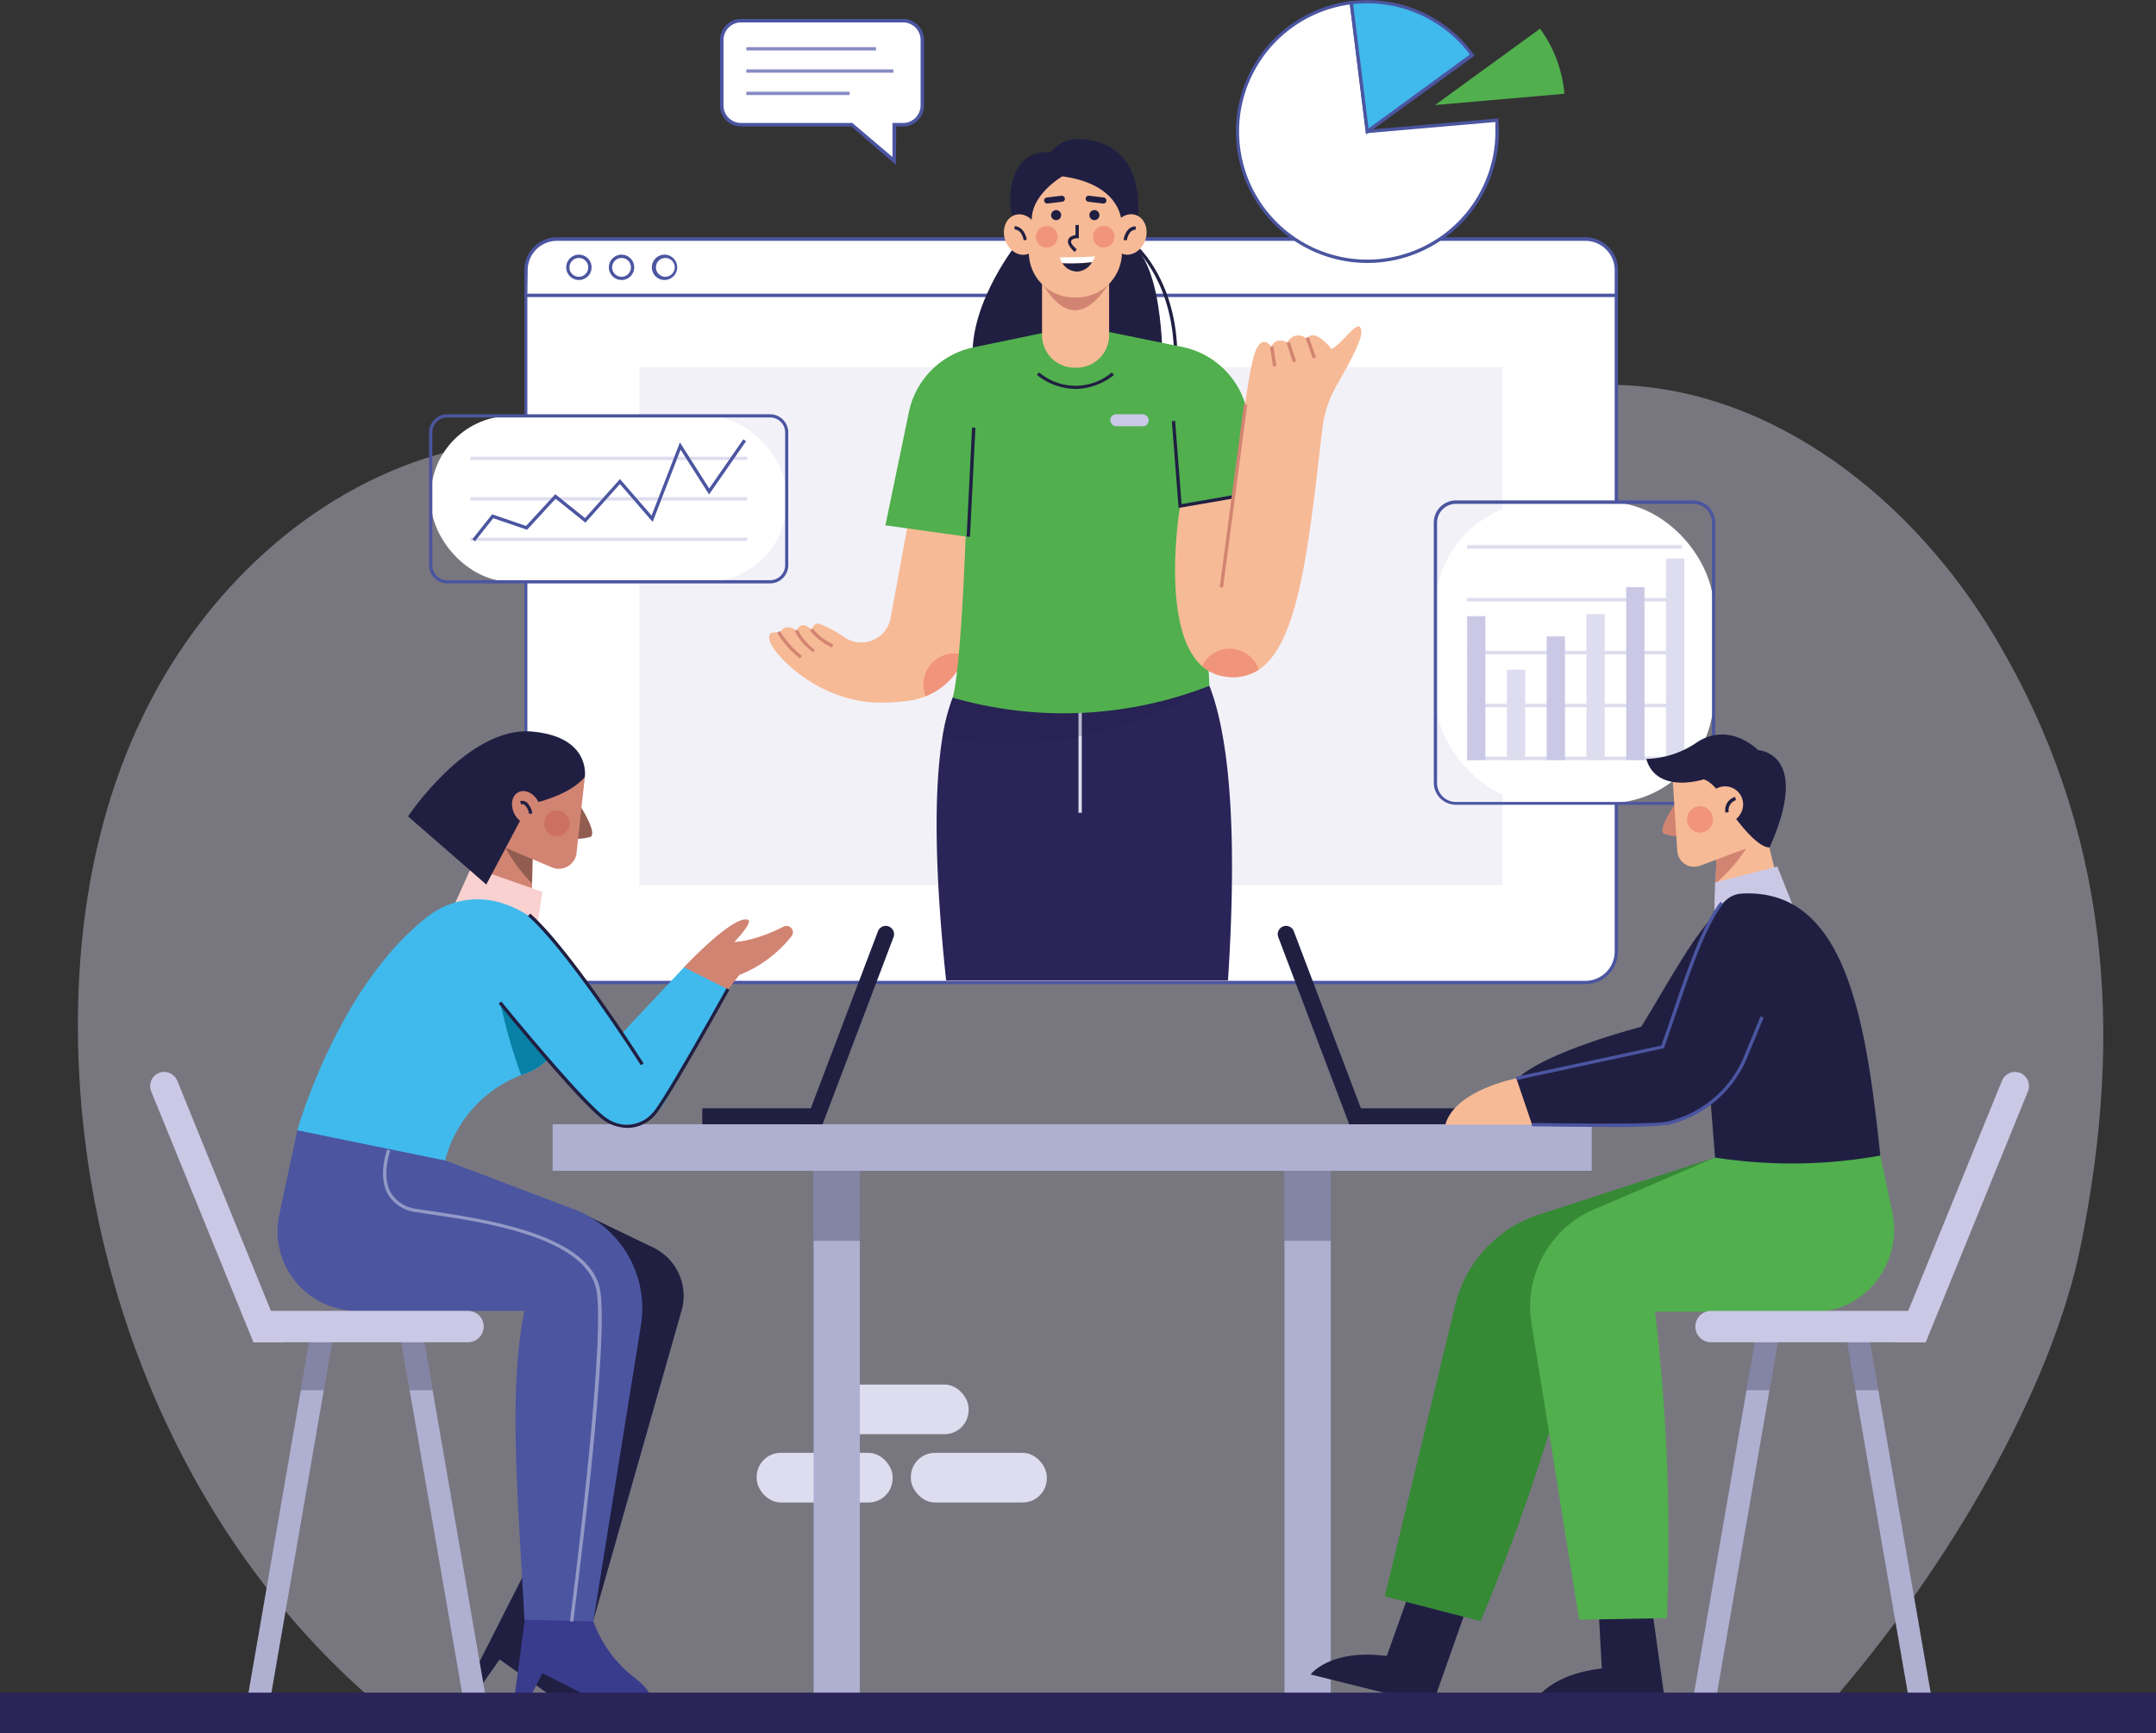 <svg xmlns="http://www.w3.org/2000/svg" viewBox="0 0 316.56 254.54"><rect x="0" y="0" width="316.56" height="254.54" fill="#333333" stroke="none"/><defs><style>.cls-1,.cls-10,.cls-23,.cls-5{opacity:0.4;}.cls-2,.cls-5{fill:#deddef;}.cls-23,.cls-3{fill:#fff;}.cls-4{fill:#4b55a0;}.cls-6{fill:#2a2459;}.cls-17,.cls-7,.cls-8{fill:#201f42;}.cls-7{opacity:0.2;}.cls-9{fill:#f7ba96;}.cls-10{fill:#ea5c56;}.cls-11{fill:#51af4e;}.cls-12{fill:#d28472;}.cls-13{fill:#cac8e5;}.cls-14{fill:#40baec;}.cls-15{fill:#888cc4;}.cls-16{fill:#afafd1;}.cls-17,.cls-20{opacity:0.3;}.cls-18{fill:#925d50;}.cls-19{fill:#f9d1d0;}.cls-20{fill:#be433d;}.cls-21{fill:#0881a6;}.cls-22{fill:#393b8d;}.cls-24{fill:#368935;}</style></defs><g id="Layer_2" data-name="Layer 2"><g id="Layer_1-2" data-name="Layer 1"><g class="cls-1"><path class="cls-2" d="M305.48,183.1c6.49-31.9,4.15-61.38-12.51-89.45-11.86-20-32.47-36.7-56-37.14-22.23-.41-42.24,13.26-64.21,16.72-36.13,5.68-73.48-16.67-108.58-6.45-18.78,5.47-34,20-42.67,37.31s-11.07,37.07-9.72,56.26c2.42,34.1,17.72,68,43.85,90.08H268.48C286.37,230,301.27,203.73,305.48,183.1Z"></path></g><rect class="cls-2" x="111.1" y="213.37" width="19.96" height="7.29" rx="3.54"></rect><rect class="cls-2" x="133.74" y="213.37" width="19.96" height="7.29" rx="3.54"></rect><rect class="cls-2" x="122.26" y="203.34" width="19.96" height="7.29" rx="3.54"></rect><path class="cls-3" d="M237.32,39.67a4.54,4.54,0,0,0-4.54-4.54h-151a4.54,4.54,0,0,0-4.54,4.54v3.72H237.32Z"></path><path class="cls-4" d="M237.56,43.63H77v-4a4.79,4.79,0,0,1,4.78-4.78H232.78a4.78,4.78,0,0,1,4.78,4.78ZM77.43,43.15H237.08V39.67a4.31,4.31,0,0,0-4.3-4.3h-151a4.31,4.31,0,0,0-4.3,4.3Z"></path><path class="cls-3" d="M77.19,43.39v96.36a4.54,4.54,0,0,0,4.54,4.54H232.78a4.54,4.54,0,0,0,4.54-4.54V43.39Z"></path><path class="cls-4" d="M232.78,144.53h-151A4.79,4.79,0,0,1,77,139.75V43.15H237.56v96.6A4.78,4.78,0,0,1,232.78,144.53ZM77.43,43.63v96.12a4.31,4.31,0,0,0,4.3,4.3H232.78a4.31,4.31,0,0,0,4.3-4.3V43.63Z"></path><circle class="cls-3" cx="84.96" cy="39.26" r="1.62" transform="translate(-3.18 7.79) rotate(-5.15)"></circle><path class="cls-4" d="M85,41.12a1.86,1.86,0,1,1,1.86-1.86A1.86,1.86,0,0,1,85,41.12Zm0-3.23a1.38,1.38,0,1,0,1.37,1.37A1.37,1.37,0,0,0,85,37.89Z"></path><circle class="cls-3" cx="91.26" cy="39.26" r="1.62" transform="matrix(1, -0.09, 0.09, 1, -3.16, 8.35)"></circle><path class="cls-4" d="M91.26,41.12a1.86,1.86,0,1,1,1.86-1.86A1.86,1.86,0,0,1,91.26,41.12Zm0-3.23a1.38,1.38,0,1,0,1.38,1.37A1.37,1.37,0,0,0,91.26,37.89Z"></path><circle class="cls-3" cx="97.57" cy="39.26" r="1.62" transform="translate(-3.13 8.92) rotate(-5.15)"></circle><path class="cls-4" d="M97.57,41.12a1.86,1.86,0,1,1,1.86-1.86A1.86,1.86,0,0,1,97.57,41.12Zm0-3.23a1.38,1.38,0,0,0,0,2.75,1.38,1.38,0,1,0,0-2.75Z"></path><rect class="cls-5" x="93.88" y="53.9" width="126.75" height="76.09"></rect><path class="cls-6" d="M180.3,144H138.92c-1.53-14.29-1.93-27.1-.56-35.62a29.37,29.37,0,0,1,1.52-5.94l17.43-3.55,20.26,1.81C181,109.54,181.51,125.38,180.3,144Z"></path><rect class="cls-2" x="158.35" y="102.87" width="0.49" height="16.5"></rect><path class="cls-7" d="M177.57,100.72a56.87,56.87,0,0,1-39.21,7.68,29.37,29.37,0,0,1,1.52-5.94l17.43-3.55Z"></path><path class="cls-8" d="M149.09,36.06s-7.86,10-6,18.53l27.6-1.15s.24-16.68-5.79-18.09Z"></path><path class="cls-8" d="M172.87,52.45h-.49c0-10.93-5.68-15.94-5.74-16l.32-.37C167,36.14,172.87,41.3,172.87,52.45Z"></path><path class="cls-9" d="M142.37,93a10.1,10.1,0,0,1-.64,3.26,10.28,10.28,0,0,1-5.8,6,10,10,0,0,1-2.06.58,27.5,27.5,0,0,1-4.59.35c-8.93,0-15.41-6.78-16.18-8.85S114.5,93,114.5,93c.78-1.76,2.54-.35,2.54-.35.53-1.83,2.19-.12,2.19-.12s.06-1,1-.94a16.64,16.64,0,0,1,3.87,2.08,4.37,4.37,0,0,0,2.35.68,4,4,0,0,0,1-.11,4.35,4.35,0,0,0,3.31-3.46l2.68-14.57h6.33l2,2.6C142.57,82,142.52,88.58,142.37,93Z"></path><path class="cls-10" d="M141.73,96.25a10.28,10.28,0,0,1-5.8,6,4.63,4.63,0,0,1-.35-1.75,4.55,4.55,0,0,1,6.15-4.24Z"></path><path class="cls-11" d="M156,48.3,143,51a12.24,12.24,0,0,0-9.54,9.47L130,77.15l11.83,1.66Z"></path><path class="cls-11" d="M160.58,48.3l13,2.65a12.24,12.24,0,0,1,9.54,9.47l1.61,11.88-11.47,2Z"></path><path class="cls-11" d="M141.78,78.81s-.64,19.07-1.9,23.65a58.82,58.82,0,0,0,37.69-1.74L176,65.56,160.58,48.3H156L140.67,68.24Z"></path><path class="cls-9" d="M199.88,48.77c.07,1.25-2,5-3.56,7.72A16.81,16.81,0,0,0,194.15,63c-2,17.08-3.38,31.37-9.33,35.38a6.83,6.83,0,0,1-4.93,1,6.3,6.3,0,0,1-3.4-1.55c-6.26-5.57-3.22-23.52-3.22-23.52L181,73s1.74-14.66,2.84-19.71,2.84-2.36,2.84-2.36c.63-1.58,2.37-.63,2.37-.63a1.7,1.7,0,0,1,2.83-.48c1-1.89,3.63,1.42,3.63,1.42C197.28,50.42,199.72,46.15,199.88,48.77Z"></path><rect class="cls-8" x="134.14" y="70.56" width="16.02" height="0.49" transform="matrix(0.05, -1, 1, 0.05, 64.66, 209.42)"></rect><polygon class="cls-8" points="173.05 74.6 172.06 61.85 172.54 61.81 173.49 74.03 181 72.73 181.08 73.21 173.05 74.6"></polygon><rect class="cls-12" x="167.57" y="72.59" width="27.08" height="0.49" transform="translate(85.14 242.82) rotate(-82.46)"></rect><path class="cls-10" d="M184.82,98.35a6.83,6.83,0,0,1-4.93,1,6.3,6.3,0,0,1-3.4-1.55,4.52,4.52,0,0,1,8.33.52Z"></path><rect class="cls-12" x="186.69" y="50.88" width="0.49" height="2.94" transform="translate(-5.8 29.17) rotate(-8.79)"></rect><rect class="cls-12" x="189.36" y="50.22" width="0.49" height="2.99" transform="translate(-6.67 61.76) rotate(-18.19)"></rect><rect class="cls-12" x="192.21" y="49.47" width="0.49" height="3.15" transform="translate(-5.97 67.5) rotate(-19.59)"></rect><rect class="cls-13" x="163.02" y="60.84" width="5.64" height="1.76" rx="0.85"></rect><path class="cls-8" d="M157.92,57.12a9.2,9.2,0,0,1-5.68-2.07l.33-.36a8.26,8.26,0,0,0,10.69,0l.29.39A9.25,9.25,0,0,1,157.92,57.12Z"></path><path class="cls-12" d="M122.17,95.09a9.09,9.09,0,0,1-3.25-2.49l.37-.32a8.53,8.53,0,0,0,3.06,2.36Z"></path><path class="cls-12" d="M119.4,95.8a8.41,8.41,0,0,1-2.69-3.12l.42-.24a7.91,7.91,0,0,0,2.53,3Z"></path><path class="cls-12" d="M117.44,96.7a14,14,0,0,1-3.33-3.77l.41-.26a13.6,13.6,0,0,0,3.21,3.64Z"></path><path class="cls-9" d="M153,40.73h9.85a0,0,0,0,1,0,0v8.46A4.78,4.78,0,0,1,158,54h-.3A4.78,4.78,0,0,1,153,49.19V40.73A0,0,0,0,1,153,40.73Z"></path><path class="cls-12" d="M153,41.57c3.05,5.12,6.32,5.54,9.87,0Z"></path><path class="cls-9" d="M151.06,25.32h13.67a0,0,0,0,1,0,0V37.05a6.63,6.63,0,0,1-6.63,6.63h-.41a6.63,6.63,0,0,1-6.63-6.63V25.32A0,0,0,0,1,151.06,25.32Z"></path><path class="cls-8" d="M157.77,37c-.8-.75-1.1-1.35-.92-1.82s.73-.6,1.06-.65l0-1.49h.49l0,1.95h-.24c-.24,0-.76.1-.86.35s-.06.49.8,1.3Z"></path><path class="cls-3" d="M160.33,38.51a4.45,4.45,0,0,0,.44-.86c-1.65.14-5.16.14-5.16.14a3.27,3.27,0,0,0,.39.87A26.78,26.78,0,0,0,160.33,38.51Z"></path><path class="cls-8" d="M156,38.66a2.56,2.56,0,0,0,2.11,1.22,2.63,2.63,0,0,0,2.22-1.37A26.78,26.78,0,0,1,156,38.66Z"></path><path class="cls-8" d="M164.66,32.57c0,.27.24-5.46-8.68-6.67,0,0-5,2.88-4.45,7l-2.74-.52c-1.06-2.88-.69-10.58,5.5-10a4.82,4.82,0,0,1,3.51-1.94c11.1-.18,9.35,12.13,9.08,12.48Z"></path><ellipse class="cls-9" cx="165.8" cy="34.44" rx="3.02" ry="2.5" transform="translate(81.17 181.11) rotate(-71.75)"></ellipse><path class="cls-8" d="M165.45,35.3l-.48-.06c.08-.67.56-2,1.78-2l0,.49C165.65,33.76,165.45,35.28,165.45,35.3Z"></path><ellipse class="cls-9" cx="149.95" cy="34.44" rx="2.5" ry="3.02" transform="translate(-3.24 48.7) rotate(-18.25)"></ellipse><path class="cls-8" d="M150.3,35.3c0-.06-.21-1.54-1.33-1.6l0-.49c1.22.07,1.7,1.36,1.79,2Z"></path><path class="cls-8" d="M161.43,31.64a.74.74,0,1,1-.74-.79A.76.76,0,0,1,161.43,31.64Z"></path><rect class="cls-8" x="159.39" y="28.88" width="3.07" height="0.89" rx="0.43" transform="translate(4.66 -19.02) rotate(6.86)"></rect><path class="cls-8" d="M154.33,31.64a.74.74,0,1,0,.74-.79A.76.76,0,0,0,154.33,31.64Z"></path><rect class="cls-8" x="153.29" y="28.88" width="3.07" height="0.89" rx="0.43" transform="translate(312.05 39.94) rotate(173.14)"></rect><circle class="cls-10" cx="162.06" cy="34.77" r="1.59"></circle><circle class="cls-10" cx="153.69" cy="34.77" r="1.59"></circle><rect class="cls-3" x="63.25" y="61.07" width="52.27" height="24.37" rx="11.82"></rect><path class="cls-4" d="M113.07,85.68H65.69A2.68,2.68,0,0,1,63,83V63.52a2.68,2.68,0,0,1,2.68-2.68h47.38a2.68,2.68,0,0,1,2.68,2.68V83A2.68,2.68,0,0,1,113.07,85.68ZM65.69,61.31a2.21,2.21,0,0,0-2.21,2.21V83a2.21,2.21,0,0,0,2.21,2.21h47.38A2.21,2.21,0,0,0,115.28,83V63.52a2.21,2.21,0,0,0-2.21-2.21Z"></path><rect class="cls-2" x="69.06" y="67.07" width="40.64" height="0.49"></rect><rect class="cls-2" x="69.06" y="73.02" width="40.64" height="0.49"></rect><rect class="cls-2" x="69.06" y="78.96" width="40.64" height="0.49"></rect><polygon class="cls-4" points="69.74 79.49 69.36 79.19 72.26 75.53 77.24 77.24 81.53 72.58 85.9 76.09 91.03 70.36 95.67 75.72 99.83 64.97 104.13 71.74 109.14 64.52 109.54 64.8 104.11 72.62 99.93 66.04 95.83 76.65 91.02 71.09 85.95 76.76 81.58 73.24 77.39 77.8 72.42 76.11 69.74 79.49"></polygon><path class="cls-3" d="M200.75,19.31,198.41.39a19.07,19.07,0,1,0,21.4,18.92c0-.56,0-1.11-.07-1.65Z"></path><path class="cls-4" d="M200.75,38.62A19.31,19.31,0,0,1,198.38.15l.24,0L201,19.05l19-1.66,0,.25c.05.6.08,1.14.08,1.67A19.33,19.33,0,0,1,200.75,38.62ZM198.2.66a18.82,18.82,0,1,0,21.37,18.65c0-.44,0-.9,0-1.39l-19,1.65Z"></path><path class="cls-11" d="M210.7,15.43l19-1.66a19,19,0,0,0-3.58-9.56Z"></path><path class="cls-14" d="M216.16,8.09A19,19,0,0,0,200.75.24a20.14,20.14,0,0,0-2.34.15l2.34,18.92Z"></path><path class="cls-4" d="M200.56,19.75,198.14.18l.24,0a19.24,19.24,0,0,1,18,7.8l.14.19ZM198.68.6l2.26,18.27L215.82,8A18.88,18.88,0,0,0,200.75.49,18.31,18.31,0,0,0,198.68.6Z"></path><rect class="cls-3" x="210.76" y="73.73" width="40.85" height="44.23" rx="15.51"></rect><path class="cls-4" d="M248.6,118.19H213.77a3.25,3.25,0,0,1-3.25-3.24V76.74a3.26,3.26,0,0,1,3.25-3.25H248.6a3.25,3.25,0,0,1,3.24,3.25V115A3.25,3.25,0,0,1,248.6,118.19ZM213.77,74A2.78,2.78,0,0,0,211,76.74V115a2.78,2.78,0,0,0,2.78,2.78H248.6a2.78,2.78,0,0,0,2.77-2.78V76.74A2.78,2.78,0,0,0,248.6,74Z"></path><rect class="cls-2" x="215.41" y="80.06" width="31.54" height="0.51"></rect><rect class="cls-2" x="215.41" y="87.82" width="31.54" height="0.51"></rect><rect class="cls-2" x="215.41" y="95.59" width="31.54" height="0.51"></rect><rect class="cls-2" x="215.41" y="103.35" width="31.54" height="0.51"></rect><rect class="cls-2" x="215.41" y="111.12" width="31.54" height="0.51"></rect><rect class="cls-13" x="215.41" y="90.49" width="2.69" height="21.13"></rect><rect class="cls-2" x="221.25" y="98.35" width="2.69" height="13.28"></rect><rect class="cls-13" x="227.09" y="93.47" width="2.69" height="18.16"></rect><rect class="cls-2" x="232.93" y="90.19" width="2.69" height="21.44"></rect><rect class="cls-13" x="238.77" y="86.23" width="2.69" height="25.39"></rect><rect class="cls-2" x="244.61" y="82.02" width="2.69" height="29.61"></rect><path class="cls-3" d="M132.59,3H108.8A2.83,2.83,0,0,0,106,5.86v9.63a2.83,2.83,0,0,0,2.82,2.83h16.25l6.25,5.34V18.32h1.29a2.83,2.83,0,0,0,2.83-2.83V5.86A2.83,2.83,0,0,0,132.59,3Z"></path><path class="cls-4" d="M131.55,24.21,125,18.57H108.8a3.08,3.08,0,0,1-3.08-3.08V5.86a3.08,3.08,0,0,1,3.08-3.08h23.79a3.09,3.09,0,0,1,3.09,3.08v9.63a3.09,3.09,0,0,1-3.09,3.08h-1ZM108.8,3.29a2.58,2.58,0,0,0-2.57,2.57v9.63a2.58,2.58,0,0,0,2.57,2.57h16.35l5.89,5v-5h1.55a2.58,2.58,0,0,0,2.58-2.57V5.86a2.58,2.58,0,0,0-2.58-2.57Z"></path><rect class="cls-15" x="109.58" y="6.92" width="19.05" height="0.49"></rect><rect class="cls-15" x="109.58" y="10.19" width="21.59" height="0.49"></rect><rect class="cls-15" x="109.58" y="13.47" width="15.16" height="0.49"></rect><rect class="cls-16" x="119.46" y="167.92" width="6.79" height="82.49"></rect><rect class="cls-16" x="188.6" y="167.92" width="6.79" height="82.49"></rect><rect class="cls-17" x="119.46" y="167.69" width="6.79" height="14.54"></rect><rect class="cls-17" x="188.6" y="167.69" width="6.79" height="14.54"></rect><rect class="cls-16" x="81.14" y="165.11" width="152.57" height="6.84"></rect><rect class="cls-8" x="198.1" y="162.77" width="17.67" height="2.34"></rect><path class="cls-8" d="M200.71,165.11H198.1l-10.41-27.47a1.22,1.22,0,0,1,1.14-1.66h0a1.22,1.22,0,0,1,1.14.79Z"></path><rect class="cls-8" x="103.11" y="162.77" width="17.67" height="2.34" transform="translate(223.89 327.88) rotate(180)"></rect><path class="cls-8" d="M118.16,165.11h2.62l10.41-27.47a1.22,1.22,0,0,0-1.14-1.66h0a1.22,1.22,0,0,0-1.14.79Z"></path><polygon class="cls-12" points="68.38 133.48 78.02 135.03 78.12 129.75 78.22 124.49 78.31 120 75.64 118.73 71.06 124.1 68.38 133.48"></polygon><path class="cls-18" d="M74.18,124.43a22.69,22.69,0,0,0,3.94,5.32l.1-5.26Z"></path><path class="cls-18" d="M84.9,117.93c.11.07,3,4.57,1.73,5a9.28,9.28,0,0,1-3,.25Z"></path><path class="cls-12" d="M85.87,114.1l-1.22,11.19A2.54,2.54,0,0,1,83,127.4h0a2.53,2.53,0,0,1-1.93,0l-6.93-2.93-.93-6.31,5.6-5.88Z"></path><polygon class="cls-19" points="69.21 127.34 65.89 134.7 78.75 136.72 79.64 130.98 69.21 127.34"></polygon><path class="cls-8" d="M77.65,118.11s5.69-1,8.22-4c0,0,.94-5.89-7.73-6.67-9.41-.85-18.23,12.46-18.23,12.46l11.49,10Z"></path><ellipse class="cls-12" cx="77.28" cy="118.62" rx="1.96" ry="2.56" transform="translate(-45.69 48.47) rotate(-27.21)"></ellipse><path class="cls-8" d="M77.68,119.53a2.22,2.22,0,0,0-.65-1.32.68.68,0,0,0-.54-.09l-.11-.47a1.13,1.13,0,0,1,.93.17,2.74,2.74,0,0,1,.85,1.64Z"></path><circle class="cls-20" cx="81.77" cy="120.92" r="1.88"></circle><path class="cls-14" d="M83,151.2a9.5,9.5,0,0,1-5.5,6.33l-.5.19-.48.18A18.31,18.31,0,0,0,65.6,169.56c-.09.31-.17.61-.24.88A37.72,37.72,0,0,1,43.65,166s6-21.34,19.3-31.5a11.85,11.85,0,0,1,10.79-1.86,16,16,0,0,1,8,5.79l.24.33,1.17,8.57A9.9,9.9,0,0,1,83,151.2Z"></path><path class="cls-21" d="M83,151.2a9.5,9.5,0,0,1-5.5,6.33l-.5.19-.48.18a78.17,78.17,0,0,1-3.06-10.67l8.09,1.08Z"></path><path class="cls-12" d="M100.42,142.06s7.11-7.6,9.34-7c1,.24-1.94,3.28-1.94,3.28s2.78,0,7.23-2.25a.94.94,0,0,1,1.3.47h0a.94.94,0,0,1-.14.95,18.44,18.44,0,0,1-7.66,5.68l-1.66,2.14-4.16,2Z"></path><path class="cls-14" d="M106.89,145.29,97.6,161.86A6.51,6.51,0,0,1,87,162.93l-13.58-15.7L82,138.71l9.43,12.93,9-9.58Z"></path><path class="cls-8" d="M94.09,156.44c-5.45-8.51-12.69-18.58-16.57-21.9l.32-.37c4.48,3.83,12.58,15.64,16.66,22Z"></path><path class="cls-8" d="M92.16,165.65a6.49,6.49,0,0,1-3.07-.84c-3-1.61-15.34-16.78-15.87-17.42l.38-.31c.13.16,12.84,15.74,15.72,17.3a5,5,0,0,0,6.56-1c1.65-1.78,10.71-18.08,10.8-18.25l.42.24c-.37.67-9.17,16.52-10.87,18.34A5.45,5.45,0,0,1,92.16,165.65Z"></path><path class="cls-8" d="M76.89,231.26l-8.37,16.5,1.83.26,3-4.31,9.51,6.72,5.58,0s1.13-1.12-1.76-4.13a18.32,18.32,0,0,1-5.27-13v-.42l-2.28-2.33Z"></path><path class="cls-22" d="M77.24,236.42l-1.85,14h1.85l2.4-4.69,8.86,4.51h7s1-1.27-2.33-3.85a18.32,18.32,0,0,1-7-12.16l-.05-.41-2.58-2Z"></path><path class="cls-8" d="M87.08,238.13l13-45.67a7.88,7.88,0,0,0-4.16-9.24l-11.7-5.63-.69,54.23Z"></path><path class="cls-4" d="M43.65,166,41,178.41a11.71,11.71,0,0,0,11.46,14.11H77c-2.45,12-.86,28.43,0,45.37l10.11.24,7-43.53a15.55,15.55,0,0,0-9.84-17l-18.85-7.15Z"></path><path class="cls-23" d="M84.17,238.17l-.49-.07c.06-.41,5.32-41.13,3.89-48.61-1.48-7.72-16.37-10-24.38-11.15l-1.95-.3A5.61,5.61,0,0,1,57,175.47c-1.59-2.74-.21-6.49-.15-6.65l.45.17s-1.35,3.7.12,6.24a5.17,5.17,0,0,0,3.9,2.33c.58.1,1.24.19,2,.3,8.12,1.22,23.23,3.48,24.78,11.54.6,3.18.14,12.35-1.4,27.27C85.51,227.76,84.18,238.06,84.17,238.17Z"></path><polygon class="cls-16" points="49.21 194.49 47.54 204.17 39.53 250.47 36.16 250.47 44.17 204.17 45.84 194.49 49.21 194.49"></polygon><polygon class="cls-16" points="71.53 250.47 68.17 250.47 60.15 204.17 58.48 194.49 61.85 194.49 63.52 204.17 71.53 250.47"></polygon><polygon class="cls-17" points="49.21 194.49 47.54 204.17 44.17 204.17 45.84 194.49 49.21 194.49"></polygon><polygon class="cls-17" points="63.52 204.17 60.15 204.17 58.48 194.49 61.85 194.49 63.52 204.17"></polygon><path class="cls-13" d="M68.72,197.13H37.21v-4.61H68.72a2.3,2.3,0,0,1,2.3,2.31h0A2.3,2.3,0,0,1,68.72,197.13Z"></path><path class="cls-13" d="M41.65,197.13H37.21l-15-36.83a2.08,2.08,0,0,1,1-2.67h0a2.08,2.08,0,0,1,2.82,1.1Z"></path><path class="cls-12" d="M246.34,117.62c-.11,0-3.23,4.4-1.94,4.86a9.11,9.11,0,0,0,3,.38Z"></path><polygon class="cls-9" points="262.08 133.78 251.7 135.01 251.89 129.75 252.09 124.51 252.25 120.03 255.18 118.86 259.76 124.35 262.08 133.78"></polygon><path class="cls-12" d="M256.4,124.59a23.44,23.44,0,0,1-4.51,5.16l.2-5.24Z"></path><path class="cls-9" d="M245.55,113.77l.72,11.17a2.55,2.55,0,0,0,1.51,2.17h0a2.6,2.6,0,0,0,1.92,0l7-2.62,1.2-6.23-5.32-6.08Z"></path><path class="cls-8" d="M253.66,118.31s-1.72-3.34-3.52-3.85c0,0-6.9,2.25-8.42-3a13.73,13.73,0,0,0,7.22-2.29c3.34-2.34,6.81-1.22,9.22,1,0,0,7.87.39,1.67,14.27,0,0-1.56.51-5.53-5Z"></path><path class="cls-9" d="M255.59,119.45c-.7,1.23-2,1.79-2.94,1.26a2.65,2.65,0,1,1,2.94-1.26Z"></path><ellipse class="cls-10" cx="249.61" cy="120.34" rx="1.91" ry="1.94"></ellipse><path class="cls-8" d="M253.34,119.35a2,2,0,0,1,1.42-2.31l.13.47a1.56,1.56,0,0,0-1.07,1.76Z"></path><polygon class="cls-13" points="251.7 135.01 251.82 129.6 260.96 127.26 263.63 133.97 251.7 135.01"></polygon><path class="cls-8" d="M253.11,132.84c-4.58,4.46-7.92,11.16-12.13,17.95,0,0-14.25,3.68-18.34,7.76l7.34,3.72,25.07-7Z"></path><path class="cls-8" d="M216.05,234.15l-5.72,16.23-17.89-4.46s2.78-3.81,11.18-2.72l4.46-12.54Z"></path><path class="cls-24" d="M251.82,170,226,178.36a18.6,18.6,0,0,0-12.28,13.09l-10.4,43,14.07,3.64a297.49,297.49,0,0,0,14.55-43.83Z"></path><path class="cls-8" d="M242.44,235.38l2.1,15H225s1.78-4.37,10.19-5.34l-.49-9.06Z"></path><path class="cls-11" d="M275.24,165.67l2.62,12.46c1.53,7.27-3.93,14.51-11.36,14.51H243a282.81,282.81,0,0,1,1.74,45l-12.88.24-7-43.54a15.55,15.55,0,0,1,9.84-17L251.82,170Z"></path><path class="cls-8" d="M276.08,169.71c-2.12-20.24-5.15-39.35-20.4-38.47a3.77,3.77,0,0,0-2.4,1.1h0a12.65,12.65,0,0,0-3.66,10l2.2,27.66A73.29,73.29,0,0,0,276.08,169.71Z"></path><path class="cls-9" d="M222.64,158.37s-9,1.7-10.43,6.8H225l2.43-1.7Z"></path><path class="cls-8" d="M255.76,135.69l-11.64,18.07-21.48,4.61,2.31,6.8,18-.1a14.24,14.24,0,0,0,11.66-6.64l10-14.37Z"></path><path class="cls-4" d="M222.7,158.61l-.11-.47,21.34-4.59c.57-1.6,1.14-3.26,1.68-4.87,2.24-6.6,4.36-12.83,7-16.23l.38.29c-2.57,3.34-4.68,9.54-6.91,16.1-.56,1.65-1.14,3.36-1.73,5l0,.13-.13,0Z"></path><path class="cls-4" d="M235.51,165.5c-5,0-10.17-.09-10.57-.09v-.49c.18,0,17.53.3,19.66-.17l.06,0a16.15,16.15,0,0,0,11.43-9.64l2.41-5.85.45.19-2.41,5.85a16.67,16.67,0,0,1-11.77,9.93h-.06A83.64,83.64,0,0,1,235.51,165.5Z"></path><polygon class="cls-16" points="280.43 250.47 283.8 250.47 274.11 194.49 270.75 194.49 280.43 250.47"></polygon><polygon class="cls-16" points="251.79 250.47 248.42 250.47 258.11 194.49 261.48 194.49 251.79 250.47"></polygon><polygon class="cls-17" points="261.47 194.49 259.8 204.17 256.43 204.17 258.1 194.49 261.47 194.49"></polygon><polygon class="cls-17" points="275.78 204.17 272.41 204.17 270.74 194.49 274.11 194.49 275.78 204.17"></polygon><path class="cls-13" d="M251.24,197.13h31.51v-4.61H251.24a2.3,2.3,0,0,0-2.31,2.31h0A2.3,2.3,0,0,0,251.24,197.13Z"></path><path class="cls-13" d="M278.3,197.13h4.45l15-36.83a2.09,2.09,0,0,0-1-2.67h0a2.07,2.07,0,0,0-2.81,1.1Z"></path><rect class="cls-8" x="4.88" y="250.18" width="309.08" height="0.49"></rect><rect class="cls-6" y="248.59" width="316.56" height="5.95"></rect></g></g></svg>